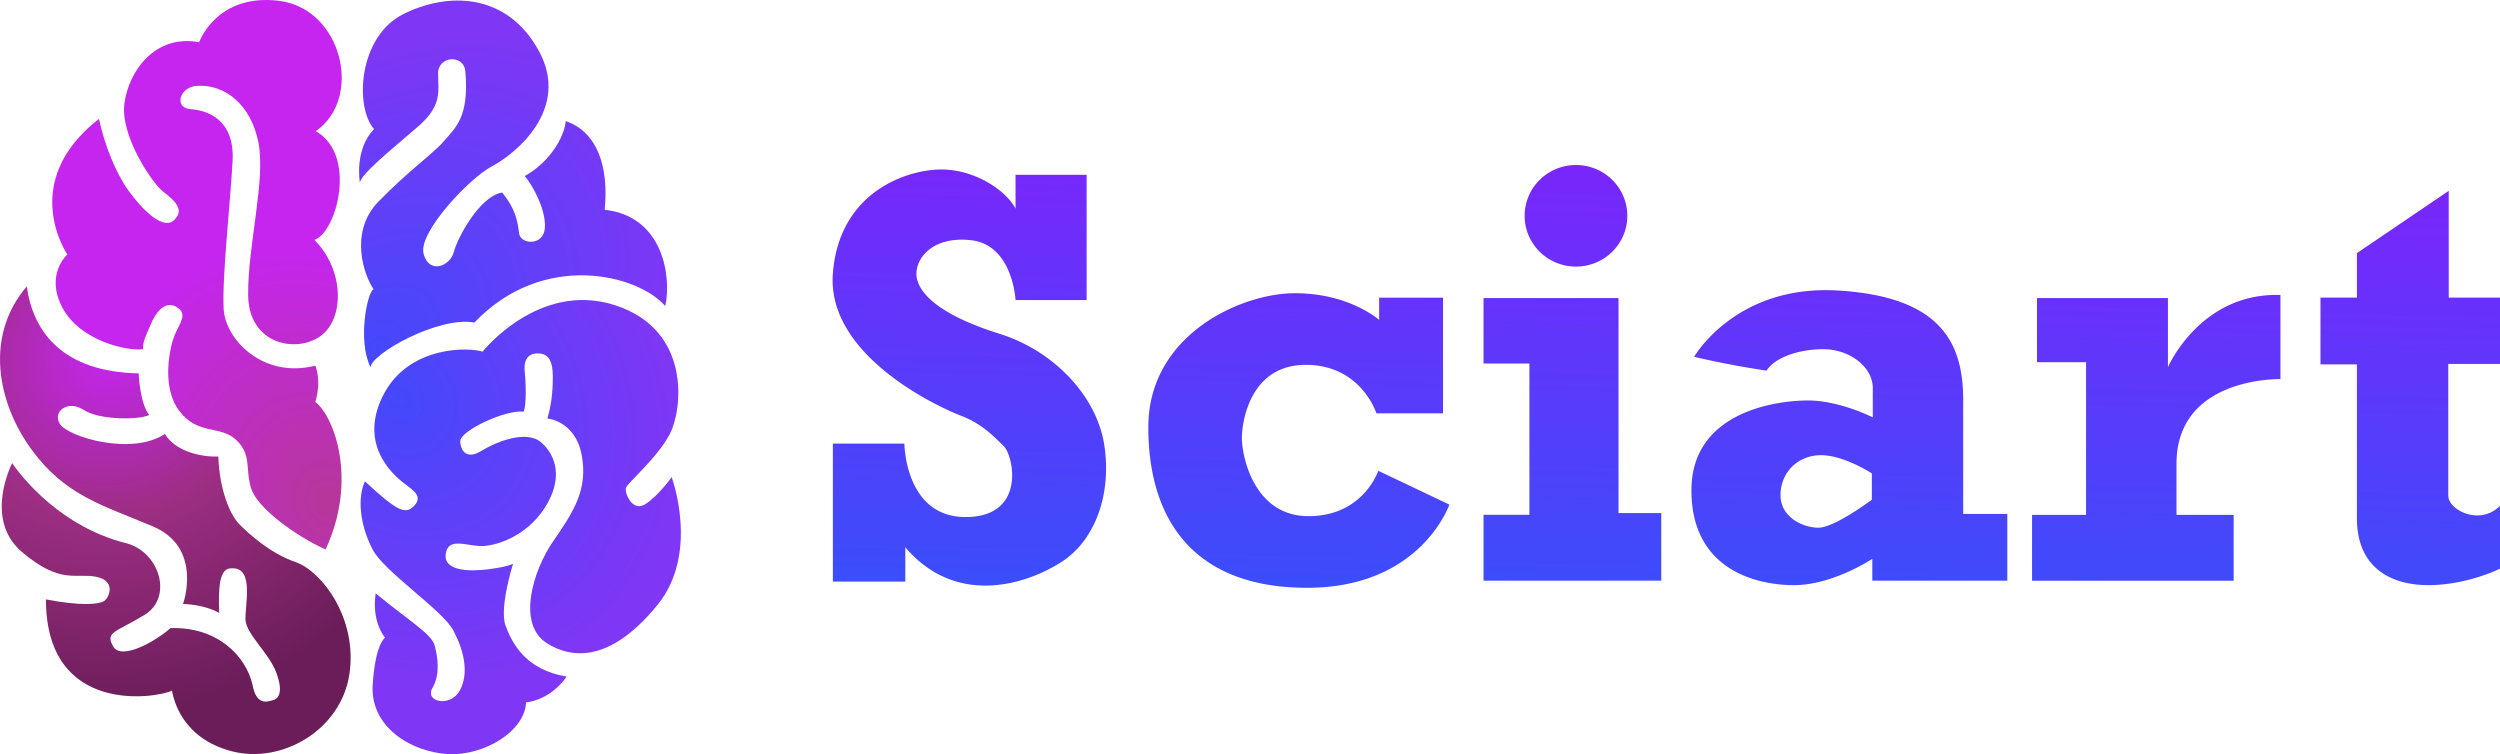 <svg width="179" height="54" fill="none" xmlns="http://www.w3.org/2000/svg"><path d="M22.575 26.176s.474 1.06 0 2.606c1.28.945 3.097 5.485.737 10.56-2.168-.976-4.876-2.964-5.324-4.35s.064-2.427-1.084-3.498c-1.147-1.07-2.71-.315-4.048-2.049-1.337-1.733-.7-4.602-.35-5.453s.987-1.513.127-2.018-1.53.505-1.816 1.198-.637 1.331-.574 1.831c-1.084.155-4.495-.57-5.77-2.966-1.274-2.395.35-3.815.35-3.815s-3.57-5.17 2.264-9.71c.414 1.955 1.243 3.941 2.135 5.17s2.582 3.058 3.38 1.923c.541-.63-.127-1.293-.893-1.86S8.617 9.773 8.904 7.44s2.2-5.013 5.355-4.414c0 0 1.243-3.532 5.738-2.964 4.494.567 6.024 6.967 2.613 9.331 2.964 1.671 1.53 7.19-.095 7.788 2.135 2.144 2.168 5.612.447 6.872s-5.164.63-5.195-2.931 1.274-8.26.733-10.94c-.54-2.68-2.38-4.162-4.393-4.035-1.249.063-1.694 1.577-.452 1.671 1.243.094 3.156.757 2.998 3.72-.159 2.962-.766 8.355-.638 10.593.129 2.239 2.892 5.003 6.562 4.047z" fill="url(#paint0_radial_1506_1123)"/><path d="M9.927 26.734s.085 2.169.759 2.975c-.676.362-3.543.39-4.695-.36-1.153-.751-2.277.138-1.687 1.029s5.09 2.28 7.506.694c.759 1.278 2.67 1.668 3.823 1.613.085 2.418.844 4.198 1.518 4.866.673.668 2.164 2.057 4.02 2.697 1.854.64 4.44 4.004 3.85 8.007s-4.835 6.478-8.434 5.533c-3.6-.945-4.162-3.753-4.273-4.337-1.07.528-9.025 1.835-9.025-6.534 2.587.5 3.767.334 4.133.139.365-.195.955-1.445-.506-1.752s-2.558.584-5.342-1.78-.702-6.367-.702-6.367 2.867 4.449 8.238 5.755c2.333.668 3.289 3.865 1.237 5.116S7.508 45.224 8.1 46.279c.59 1.056 3.12-.417 4.105-1.306 3.345-.11 5.397 1.974 5.875 4.06.282 1.529 1.07 1.195 1.435 1.111s.816-.473.282-1.946-2.193-2.782-2.222-3.865.619-3.698-.956-3.642c-.899-.056-.995 1.225-.927 3.196-1.124-.64-2.587-.64-2.587-.64s1.461-4.031-2.165-5.56c-3.626-1.53-6.27-2.197-8.686-5.505s-3.4-8.091-.337-11.677c.45 3.28 2.587 6.117 8.013 6.229z" fill="url(#paint1_radial_1506_1123)"/><path d="M25.77 13.088s-.428-2.359 1.01-3.842c-1.406-1.633-1.101-6.623 2.08-8.226s7.43-1.572 9.725 2.631-1.743 7.41-3.364 8.256-5.29 4.75-4.894 6.26c.397 1.511 1.913.878 2.165-.12s1.842-3.992 3.463-4.264c1.07 1.33 1.1 2.207 1.222 2.964s1.743.878 1.835-.424-.856-3.025-1.438-3.72c1.743-.968 2.814-2.722 2.936-3.932 2.293.787 3.089 3.327 2.782 6.35 4.19.454 4.802 4.78 4.343 6.896-1.956-2.269-8.746-3.992-13.67 1.18-2.569-.484-7.43 2.267-7.43 3.206-.948-1.876-.245-5.384.213-5.596-.642-.907-1.805-4.052.337-6.26 2.142-2.207 3.976-3.478 4.74-4.386s1.773-1.662 1.498-4.899c-.062-1.3-1.957-1.18-1.957.09s.337 2.269-1.437 3.811c-1.775 1.543-4.128 3.418-4.16 4.024z" fill="url(#paint2_radial_1506_1123)"/><path d="M34.545 25.186s4.036-5.112 9.51-3.327c5.474 1.784 4.802 7.47 3.914 9.194s-3.027 3.509-3.15 3.872c-.124.363.459 1.753 1.376 1.18.917-.575 1.896-1.936 1.896-1.936s2.018 5.414-1.009 9.134-5.75 4.114-7.92 2.751c-2.172-1.362-1.01-5.202.458-7.319s2.494-3.72 2.027-6.169c-.468-2.45-2.456-2.601-2.456-2.601s.306-.937.367-2.148c.062-1.21.092-2.45-.947-2.51-1.04-.062-1.1.786-1.04 1.3.063.512.154 2.478-.09 2.873-1.223-.182-4.558 1.36-4.528 2.116s.52 1.3 1.498.696 3.21-1.572 4.312-.605c1.1.966 1.56 2.66.213 4.717s-3.547 2.722-4.586 2.693c-1.04-.03-2.324-.636-2.477.574s1.651 1.27 3.059 1.088c1.407-.181 1.763-.392 1.763-.392s-.998 3.145-.54 4.416c.46 1.27 1.439 3.175 4.374 3.66-.979 1.422-2.385 1.815-2.905 1.844-.062 2.026-2.968 3.862-5.628 3.7s-5.536-1.976-5.352-4.94.887-3.389.887-3.389-.979-1.088-.672-3.175c2.263 1.876 4.006 2.903 4.22 3.72.213.816.428 2.057-.154 3.055s1.285 1.422 1.957.181.305-2.842-.459-4.295-4.969-4.216-5.787-5.805c-.97-1.877-1.063-3.814-.542-4.871 2.263 2.087 2.873 2.42 3.517 1.753.644-.666-.062-1.118-.58-1.512-.519-.395-3.518-2.57-1.681-6.321s6.36-3.509 7.155-3.207z" fill="url(#paint3_radial_1506_1123)"/><path d="M79.06 31.826c.548 3.44-.58 6.819-3.06 8.412s-7.507 3.25-11.18-1.05v2.453h-5.187v-9.878h5.122s.032 5.257 4.382 5.257 3.447-4.365 2.739-5.066c-.71-.7-1.58-1.625-3.093-2.199s-9.6-4.269-9.15-10.164c.45-5.896 5.35-7.456 7.764-7.456s4.64 1.498 5.316 2.804v-2.421h5.09v8.965h-5.09s-.194-3.931-3.157-4.28-4.188 1.528-3.898 2.772c.29 1.242 1.933 2.677 5.896 3.92s6.958 4.493 7.507 7.934zm14.628 5.13c-3.931 0-4.768-4.334-4.768-5.576s.612-5.257 4.575-5.257 5.058 3.474 5.058 3.474h4.769v-8.284h-4.575v1.593s-2.127-1.911-6.025-1.911c-3.897 0-10.502 2.995-10.502 9.59s3.222 11.502 11.373 11.502 10.181-5.958 10.181-5.958l-5.09-2.421s-1.063 3.25-4.994 3.25zm22.198-15.613h-9.666v4.684h3.286v10.835h-3.286v4.716h12.726v-4.843h-3.06V21.343m24.679 15.454h3.158v4.78h-9.666v-1.561s-2.835 1.88-5.605 1.88-7.346-1.146-7.346-6.786 6.09-6.437 8.345-6.437 4.64 1.211 4.64 1.211v-2.103c0-1.498-1.643-2.778-3.544-2.778s-3.545.675-4.06 1.534a64 64 0 0 1-5.187-.988s2.964-5.194 10.309-4.747c7.345.445 8.956 3.728 8.956 7.838zm-6.539-2.9s-1.998-1.306-3.641-1.306-2.867 1.21-2.901 2.804c-.031 1.594 1.515 2.357 2.674 2.39s3.866-2.007 3.866-2.007v-1.88zm21.198-7.616v-4.938h-9.375v4.589h3.513v10.93h-3.866v4.716h14.434v-4.716h-4.092v-3.664c0-6.245 7.442-6.054 7.442-6.054v-6.022c-5.734-.192-8.054 5.161-8.054 5.161zm23.778-.222V21.31h-3.673v-7.647l-6.573 4.46v3.187h-2.61v4.78h2.61v11.025c0 3.474 2.352 4.78 5.122 4.78s5.122-1.18 5.122-1.18v-4.493c-1.466 1.45-3.704.287-3.704-.732v-9.432h3.706m-66.162-6.971c2.03 0 3.676-1.628 3.676-3.636s-1.646-3.636-3.676-3.636c-2.029 0-3.676 1.628-3.676 3.636s1.647 3.636 3.676 3.636" fill="url(#paint4_linear_1506_1123)"/><defs><radialGradient id="paint0_radial_1506_1123" cx="0" cy="0" r="1" gradientUnits="userSpaceOnUse" gradientTransform="matrix(-13.5 -21.5 17.956 -11.275 23.5 35.999)"><stop stop-color="#B63799"/><stop offset=".761" stop-color="#C525EE"/></radialGradient><radialGradient id="paint1_radial_1506_1123" cx="0" cy="0" r="1" gradientUnits="userSpaceOnUse" gradientTransform="matrix(15.5 30 -31.888 16.475 8 25.5)"><stop stop-color="#C526EF"/><stop offset=".332" stop-color="#9D2E83"/><stop offset=".751" stop-color="#6A1D58"/></radialGradient><radialGradient id="paint2_radial_1506_1123" cx="0" cy="0" r="1" gradientUnits="userSpaceOnUse" gradientTransform="matrix(20 -23 16.241 14.123 27 24.999)"><stop stop-color="#4448FB"/><stop offset=".855" stop-color="#8036F5"/></radialGradient><radialGradient id="paint3_radial_1506_1123" cx="0" cy="0" r="1" gradientUnits="userSpaceOnUse" gradientTransform="matrix(20 21 -17.557 16.721 28.5 28.499)"><stop stop-color="#4448FB"/><stop offset=".778" stop-color="#8036F5"/></radialGradient><linearGradient id="paint4_linear_1506_1123" x1="119.822" y1="12.209" x2="118.952" y2="43.489" gradientUnits="userSpaceOnUse"><stop stop-color="#7926FB"/><stop offset=".97" stop-color="#3C4DFB"/></linearGradient></defs></svg>